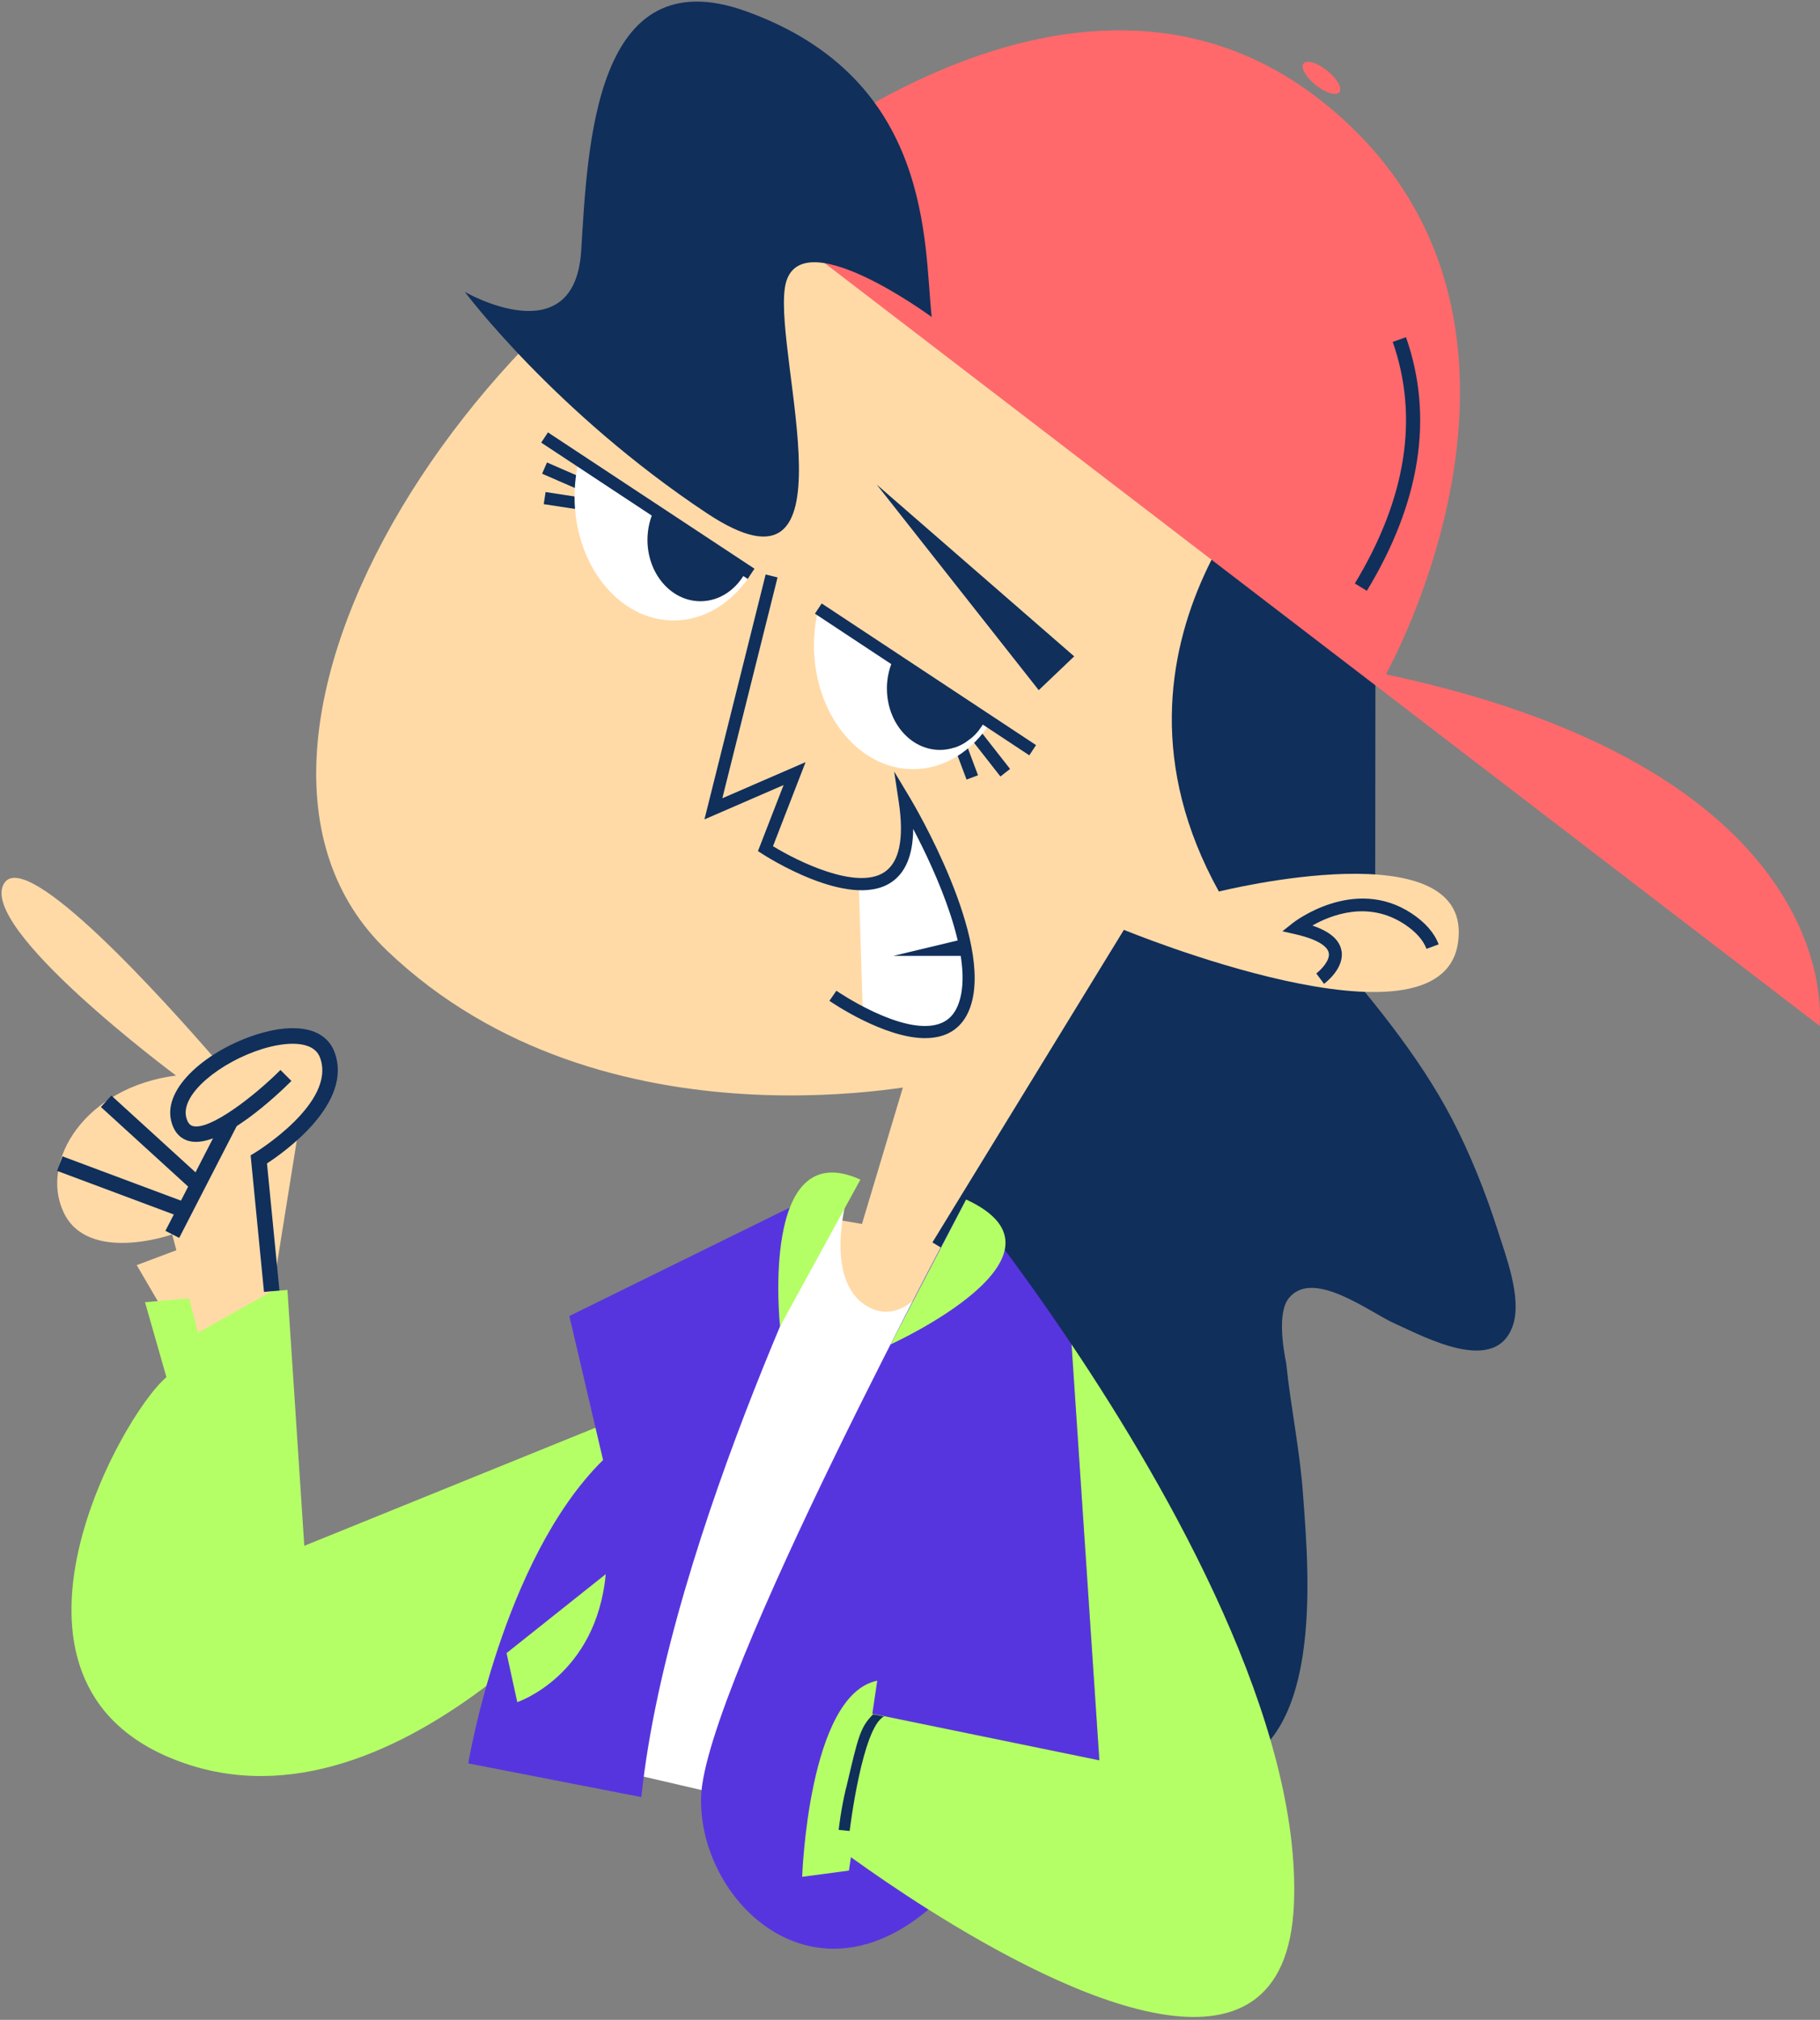 <?xml version="1.0" encoding="UTF-8"?> <svg xmlns="http://www.w3.org/2000/svg" width="420" height="466" viewBox="0 0 420 466" fill="none"><rect x="0" y="0" width="420" height="466" fill="#808080" stroke="none"/><path d="M317.431 130.322L317.335 219.33L262.187 209.576L251.226 128.627L294.101 86.844L317.431 130.322Z" fill="#102F5B"></path><path d="M294.705 208.512C298.949 209.576 302.13 213.456 304.956 217.001C315.917 229.724 327.223 243.157 335.002 258.008C339.247 266.142 342.782 274.976 345.609 283.809C347.381 289.462 351.271 299.359 349.144 305.731C345.254 317.4 328.995 308.557 321.925 305.376C316.272 302.904 303.184 292.653 297.531 299.369C294.705 302.55 296.113 311.038 296.822 314.574C297.886 324.826 300.003 334.723 300.712 344.974C302.121 363.705 305.531 403.955 281.148 408.554C254.992 413.862 213.4 415.711 195.369 400.86L197.841 307.503L249.099 198.27L294.705 208.522V208.512Z" fill="#102F5B"></path><path d="M216.227 249.519C216.227 249.519 139.521 267.254 89.326 219.33C39.122 171.396 113.01 57.574 195.378 31.408L298.604 103.169C298.604 103.169 249.118 147.712 281.282 205.686C281.282 205.686 340.674 190.836 336.43 217.701C332.185 244.566 259.36 214.52 259.36 214.52L215.173 286.636L225.07 292.644L209.165 325.516L182.655 308.193L186.545 280.265L198.914 282.382L211.637 239.958" fill="#FFDAA7"></path><path d="M198.186 203.971L199.115 233.768C206.943 237.744 219.082 241.883 222.589 231.842C227.887 216.637 208.802 184.828 208.802 184.828C211.092 200.11 205.391 204.23 198.186 203.971Z" fill="white"></path><path d="M213.515 239.507C214.924 239.507 216.274 239.325 217.52 238.922C220.586 237.926 222.742 235.703 223.92 232.321C229.381 216.675 210.804 185.431 210.018 184.109L206.349 177.997L207.412 185.048C208.686 193.537 207.537 198.998 203.992 201.278C197.63 205.36 184.178 198.778 178.382 195.223L185.903 175.831L166.693 184.167L179.435 133.215L176.686 132.535L162.563 189.043L180.825 181.12L174.913 196.354L175.871 196.977C176.686 197.503 195.877 209.853 205.525 203.655C208.955 201.451 210.698 197.283 210.737 191.238C215.834 200.953 224.984 220.737 221.266 231.392C220.385 233.93 218.871 235.511 216.658 236.24C208.236 238.999 193.155 228.68 193.012 228.575L191.402 230.903C191.987 231.305 204.001 239.516 213.534 239.516L213.515 239.507Z" fill="#102F5B"></path><path d="M223.106 220.527H206.157L222.359 216.647L223.106 220.527Z" fill="#102F5B"></path><path d="M222.768 164.224L233.091 177.399L230.866 179.143L220.543 165.967L222.768 164.224Z" fill="#102F5B"></path><path d="M220.935 166.158L225.695 178.862L223.048 179.853L218.288 167.149L220.935 166.158Z" fill="#102F5B"></path><path d="M187.839 148.861C187.839 164.65 198.081 177.45 210.709 177.45C217.961 177.45 224.419 173.235 228.606 166.653L227.504 165.915C225.396 170.159 221.43 173.005 216.898 173.005C210.153 173.005 204.682 166.681 204.682 158.863C204.682 156.315 205.267 153.91 206.292 151.85L188.893 140.314C188.222 143.016 187.848 145.891 187.848 148.861H187.839Z" fill="white"></path><path d="M204.682 158.863C204.682 166.682 210.152 173.005 216.897 173.005C221.429 173.005 225.396 170.159 227.503 165.915L206.281 151.85C205.256 153.91 204.672 156.305 204.672 158.863H204.682Z" fill="#102F5B"></path><path d="M189.62 139.223L239.087 171.903L237.529 174.261L188.062 141.581L189.62 139.223Z" fill="#102F5B"></path><path d="M126.226 106.698L139.79 112.604L138.661 115.195L125.098 109.29L126.226 106.698Z" fill="#102F5B"></path><path d="M125.905 113.521L137.346 115.27L136.919 118.063L125.478 116.315L125.905 113.521Z" fill="#102F5B"></path><path d="M132.585 114.562C132.585 130.351 142.818 143.142 155.455 143.142C162.708 143.142 169.165 138.926 173.362 132.344L172.26 131.606C170.152 135.851 166.186 138.696 161.654 138.696C154.909 138.696 149.428 132.363 149.428 124.555C149.428 122.006 150.013 119.601 151.038 117.541L133.639 106.006C132.968 108.708 132.595 111.582 132.595 114.552L132.585 114.562Z" fill="white"></path><path d="M149.418 124.564C149.418 132.372 154.889 138.705 161.644 138.705C166.176 138.705 170.142 135.86 172.25 131.615L151.028 117.55C150.003 119.61 149.418 122.005 149.418 124.564Z" fill="#102F5B"></path><path d="M126.451 99.758L174.104 131.204L172.547 133.563L124.894 102.117L126.451 99.758Z" fill="#102F5B"></path><path d="M247.891 151.429L202.324 111.802L239.709 159.228L247.891 151.429Z" fill="#102F5B"></path><path d="M305.541 226.984C306.039 226.611 310.398 223.229 309.546 219.195C309.038 216.752 306.834 214.883 302.858 213.533C307.064 211.137 315.658 207.698 324.051 213.188C326.667 214.893 328.44 216.876 329.187 218.907L331.994 217.873C331.026 215.238 328.842 212.747 325.69 210.687C312.401 201.987 298.508 212.814 298.374 212.919L295.941 214.855L298.968 215.545C305.148 216.963 306.422 218.821 306.633 219.808C307.026 221.648 304.631 223.928 303.759 224.589L305.55 226.984H305.541Z" fill="#102F5B"></path><path d="M170.631 45.626L419.89 236.671C419.89 236.671 427.325 178.409 319.807 155.568C319.807 155.568 366.122 73.555 306.374 24.423C246.637 -24.718 170.631 45.636 170.631 45.636V45.626Z" fill="#FF696B"></path><path d="M315.428 136.304L312.652 134.617C324.532 115.016 327.476 96.266 321.397 78.874L324.462 77.796C330.884 96.146 327.839 115.83 315.428 136.304Z" fill="#102F5B"></path><path d="M300.817 14.651C300.089 15.57 301.344 17.793 303.624 19.623C305.914 21.453 308.357 22.201 309.095 21.281C309.833 20.371 308.568 18.148 306.288 16.308C303.998 14.478 301.555 13.731 300.827 14.651H300.817Z" fill="#FF696B"></path><path d="M215.001 73.133C215.001 73.133 183.566 49.938 181.123 66.417C178.679 82.896 198.215 141.704 163.12 118.403C128.025 95.102 107.263 67.337 107.263 67.337C107.263 67.337 132.595 81.986 134.118 57.88C135.642 33.774 137.098 -10.088 172.27 2.636C215.298 18.196 213.171 56.05 215.001 73.133Z" fill="#102F5B"></path><path d="M195.369 276.739C195.369 276.739 189.716 296.534 201.022 301.841C212.337 307.14 220.816 284.519 220.816 284.519L232.831 289.693L182.636 417.791L133.85 406.476L182.636 278.406L195.36 276.749L195.369 276.739Z" fill="white"></path><path d="M48.75 268.643C52.966 277.017 55.026 283.053 55.026 283.053L31.552 291.877L43.165 311.748H60.688L69.876 254.483C69.876 254.483 55.227 253.889 41.268 255.498C28.937 256.916 17.162 260.049 16.501 266.852C15.495 277.103 36.41 272.322 48.75 268.643Z" fill="#FFDAA7"></path><path d="M38.413 317.745L33.459 300.423L66.332 297.596L70.222 356.634L146.937 325.525V354.507C146.937 354.507 95.324 423.797 43.711 407.174C-7.902 390.561 27.807 326.579 38.403 317.735L38.413 317.745Z" fill="#B5FF66"></path><path d="M161.787 414.61C161.145 437.959 186.841 463.627 214.262 440.546C200.197 431.655 190.07 423.798 190.07 423.798L198.549 394.816L253.697 406.131L247.278 310.177C233.798 290.047 222.942 276.749 222.942 276.749C222.942 276.749 162.486 388.808 161.787 414.61Z" fill="#5735DE"></path><path d="M222.952 276.739L205.515 310.167C205.515 310.167 250.881 289.587 222.952 276.739Z" fill="#B5FF66"></path><path d="M195.369 272.15C195.369 272.15 154.362 353.809 148 414.61L108.057 406.83C108.057 406.83 115.837 359.816 139.167 336.841L131.387 303.614L195.369 272.15Z" fill="#5735DE"></path><path d="M198.549 272.149L180.01 306.018C180.01 306.018 175.22 261.543 198.549 272.149Z" fill="#B5FF66"></path><path d="M139.789 363.169L116.9 381.382L119.372 392.698C119.372 392.698 137.575 386.671 139.789 363.169Z" fill="#B5FF66"></path><path d="M190.071 423.798C190.071 423.798 200.198 431.645 214.263 440.545C245.641 460.34 296.64 485.241 298.595 439.357C300.377 397.613 270.072 344.16 247.279 310.167L253.698 406.121L198.55 394.806L190.071 423.788V423.798Z" fill="#B5FF66"></path><path d="M202.44 387.754L195.906 431.559L185.118 432.996C185.118 432.996 186.526 390.945 202.44 387.754Z" fill="#B5FF66"></path><path d="M195.244 412.483C193.989 417.837 193.601 421.702 193.543 422.179L196.079 422.419C196.112 422.045 199 398.5 204 396L201.5 395.5C198.5 398.5 198.065 400.567 195.276 412.463L195.244 412.483Z" fill="#102F5B"></path><path d="M59.717 267.497L62.71 297.901L45.707 307.448L39.735 284.791C39.735 284.791 20.362 291.637 14.695 279.732C9.04 267.801 19.766 250.812 40.622 248.137C40.622 248.137 -5.566 213.854 0.989 203.737C6.246 195.58 37.974 230.83 50.157 244.919C59.426 238.947 72.761 236.087 75.489 243.383C79.964 255.327 59.691 267.51 59.691 267.51L59.717 267.497Z" fill="#FFDAA7"></path><path d="M60.922 298.074L57.837 266.544L58.803 265.962C58.989 265.843 77.739 254.402 73.846 243.993C72.323 239.928 65.901 240.312 60.392 242.047C51.017 244.986 41.589 252.362 42.979 257.805C43.416 259.486 44.211 259.712 44.502 259.791C48.422 260.85 58.697 252.879 64.722 246.854L67.252 249.383C64.577 252.058 50.924 265.247 43.562 263.234C42.145 262.85 40.304 261.751 39.523 258.692C37.497 250.786 48.223 242.126 59.32 238.63C68.483 235.757 75.157 237.28 77.196 242.735C81.579 254.441 65.795 265.684 61.611 268.412L64.484 297.716L60.922 298.06V298.074Z" fill="#102F5B"></path><path d="M51.708 257.659L38.172 283.963L41.351 285.599L54.887 259.295L51.708 257.659Z" fill="#102F5B"></path><path d="M14.422 266.783L13.171 270.132L43.301 281.391L44.552 278.042L14.422 266.783Z" fill="#102F5B"></path><path d="M25.695 252.756L23.286 255.398L44.431 274.679L46.84 272.037L25.695 252.756Z" fill="#102F5B"></path></svg> 